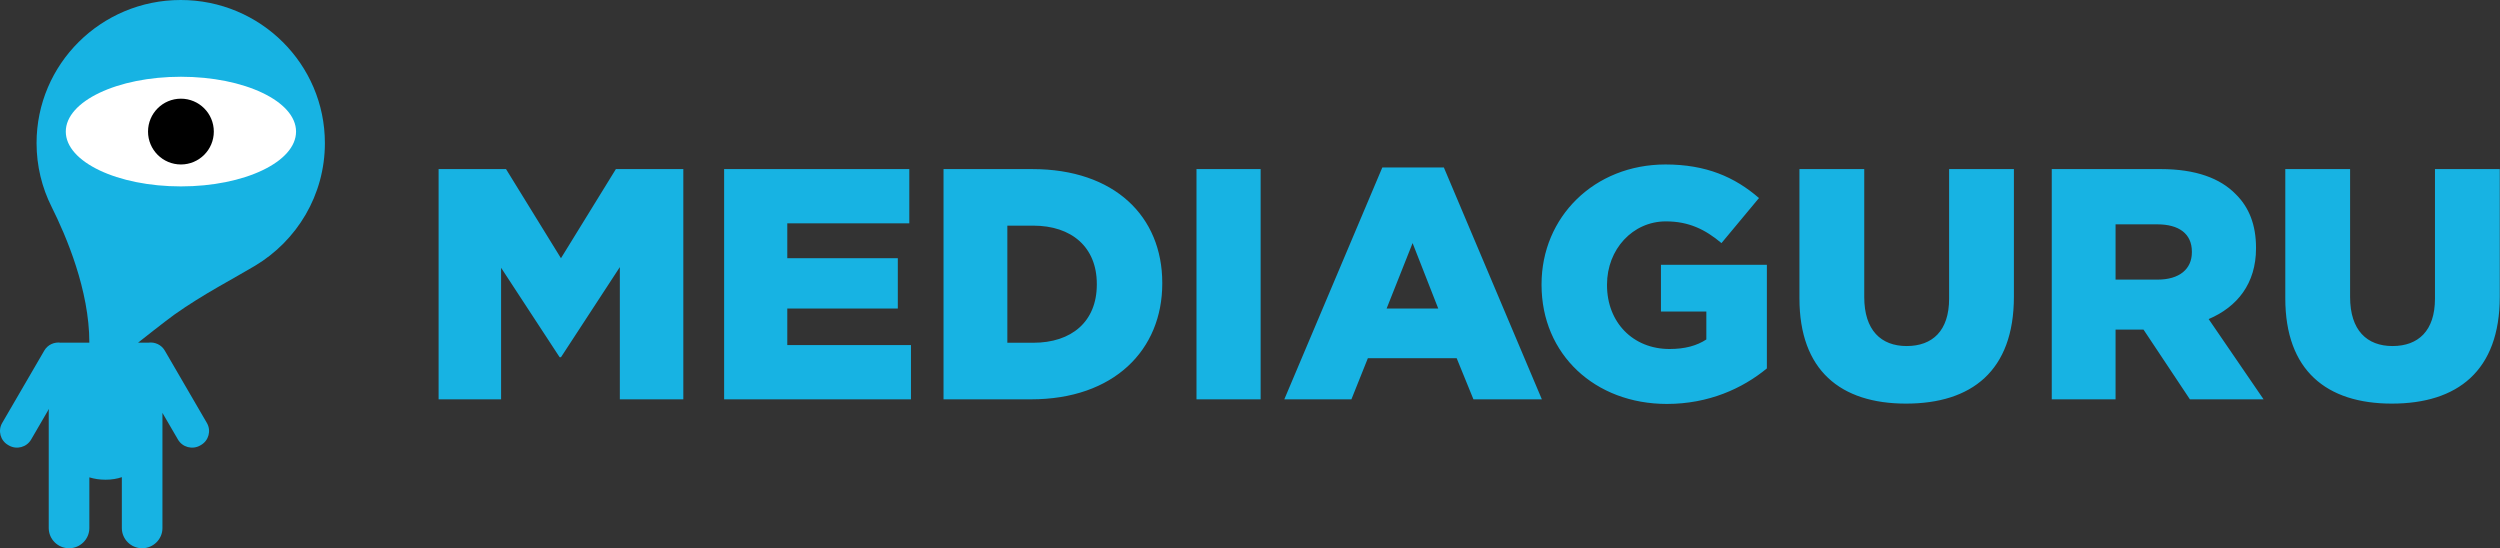<?xml version="1.0" encoding="UTF-8"?>
<svg width="228px" height="50px" viewBox="0 0 228 50" version="1.1" xmlns="http://www.w3.org/2000/svg" xmlns:xlink="http://www.w3.org/1999/xlink">
    <rect x="0" y="0" width="228" height="50" fill="#333333" stroke="none"/>
    <!-- Generator: Sketch 46.1 (44463) - http://www.bohemiancoding.com/sketch -->
    <title>logo_mediaguru_old</title>
    <desc>Created with Sketch.</desc>
    <defs></defs>
    <g id="Symbols" stroke="none" stroke-width="1" fill="none" fill-rule="evenodd">
        <g id="Elements-/-Logo-ALIEN">
            <g id="logo_mediaguru_old">
                <path d="M218.139,36.809 C224.109,36.809 227.979,33.839 227.979,27.059 L227.979,15.42 L222.069,15.42 L222.069,27.239 C222.069,30.179 220.539,31.559 218.199,31.559 C215.859,31.559 214.329,30.119 214.329,27.089 L214.329,15.42 L208.419,15.42 L208.419,27.209 C208.419,33.779 212.169,36.809 218.139,36.809 M91.87,31.259 L94.24,31.259 C97.719,31.259 100.029,29.34 100.029,25.95 L100.029,25.89 C100.029,22.529 97.719,20.579 94.24,20.579 L91.87,20.579 L91.87,31.259 Z M86.049,36.419 L86.049,15.421 L94.15,15.421 C101.648,15.421 105.999,19.739 105.999,25.799 L105.999,25.86 C105.999,31.919 101.588,36.419 94.029,36.419 L86.049,36.419 Z M192.939,25.5 L192.939,20.46 L196.749,20.46 C198.699,20.46 199.899,21.3 199.899,22.95 L199.899,23.01 C199.899,24.54 198.759,25.5 196.779,25.5 L192.939,25.5 Z M187.12,36.419 L187.12,15.42 L197.049,15.42 C200.259,15.42 202.479,16.26 203.889,17.7 C205.119,18.9 205.749,20.52 205.749,22.59 L205.749,22.65 C205.749,25.86 204.039,27.99 201.429,29.1 L206.439,36.419 L199.719,36.419 L195.489,30.06 L192.939,30.06 L192.939,36.419 L187.12,36.419 Z M56.169,15.42 L62.319,15.42 L62.319,36.419 L56.529,36.419 L56.529,24.36 L51.16,32.579 L51.039,32.579 L45.699,24.42 L45.699,36.419 L40,36.419 L40,15.42 L46.149,15.42 L51.16,23.55 L56.169,15.42 Z M66.04,15.42 L82.929,15.42 L82.929,20.37 L71.8,20.37 L71.8,23.55 L81.88,23.55 L81.88,28.14 L71.8,28.14 L71.8,31.47 L83.08,31.47 L83.08,36.419 L66.04,36.419 L66.04,15.42 Z M109.12,36.419 L109.12,15.42 L114.97,15.42 L114.97,36.419 L109.12,36.419 Z M126.459,28.139 L128.829,22.169 L131.168,28.139 L126.459,28.139 Z M117.129,36.419 L126.069,15.27 L131.679,15.27 L140.618,36.419 L134.378,36.419 L132.849,32.669 L124.749,32.669 L123.249,36.419 L117.129,36.419 Z M152.019,36.839 C145.479,36.839 140.589,32.339 140.589,25.98 L140.589,25.92 C140.589,19.8 145.389,15 151.899,15 C155.589,15 158.199,16.14 160.419,18.06 L156.999,22.17 C155.499,20.91 153.999,20.19 151.929,20.19 C148.899,20.19 146.56,22.739 146.56,25.949 L146.56,26.009 C146.56,29.4 148.929,31.829 152.259,31.829 C153.669,31.829 154.749,31.529 155.619,30.959 L155.619,28.409 L151.479,28.409 L151.479,24.15 L161.139,24.15 L161.139,33.599 C158.919,35.429 155.829,36.839 152.019,36.839 Z M173.829,36.809 C167.859,36.809 164.109,33.779 164.109,27.209 L164.109,15.42 L170.019,15.42 L170.019,27.089 C170.019,30.119 171.549,31.559 173.889,31.559 C176.229,31.559 177.759,30.179 177.759,27.239 L177.759,15.42 L183.668,15.42 L183.668,27.059 C183.668,33.839 179.799,36.809 173.829,36.809 Z" id="mediaguru" fill="#17B3E3"></path>
                <g id="UFOUN">
                    <path d="M16.482,0 C9.22,0 3.334,5.843 3.334,13.051 C3.334,15.135 3.826,17.104 4.7,18.852 C6.045,21.538 8.149,26.471 8.149,31.25 L5.556,31.25 L5.555,31.256 C4.968,31.165 4.355,31.429 4.041,31.969 L0.197,38.578 C-0.21,39.278 0.034,40.182 0.74,40.586 L0.813,40.628 C1.519,41.033 2.429,40.79 2.836,40.09 L4.467,37.287 C4.458,37.358 4.445,37.427 4.445,37.5 L4.445,48.162 C4.445,49.173 5.278,50 6.297,50 C7.315,50 8.149,49.173 8.149,48.162 L8.149,43.534 C8.585,43.67 9.073,43.75 9.63,43.75 C10.192,43.75 10.68,43.664 11.112,43.518 L11.112,48.162 C11.112,49.173 11.945,50 12.963,50 C13.982,50 14.815,49.173 14.815,48.162 L14.815,37.656 L16.231,40.09 C16.638,40.79 17.549,41.033 18.255,40.628 L18.328,40.586 C19.033,40.182 19.278,39.278 18.87,38.578 L15.026,31.969 C14.717,31.437 14.118,31.171 13.539,31.25 L12.593,31.25 C12.593,31.25 15.139,29.235 15.926,28.676 C18.519,26.838 21.28,25.422 23.259,24.238 C27.077,21.954 29.63,17.799 29.63,13.051 C29.63,5.843 23.743,0 16.482,0" id="Fill-1" fill="#17B3E3"></path>
                    <path d="M27,12 C27,14.761 22.299,17 16.5,17 C10.701,17 6,14.761 6,12 C6,9.239 10.701,7 16.5,7 C22.299,7 27,9.239 27,12" id="Fill-4" fill="#FFFFFF"></path>
                    <path d="M19.5,12 C19.5,13.657 18.157,15 16.5,15 C14.843,15 13.5,13.657 13.5,12 C13.5,10.343 14.843,9 16.5,9 C18.157,9 19.5,10.343 19.5,12" id="Fill-6" fill="#000000"></path>
                </g>
            </g>
        </g>
    </g>
</svg>